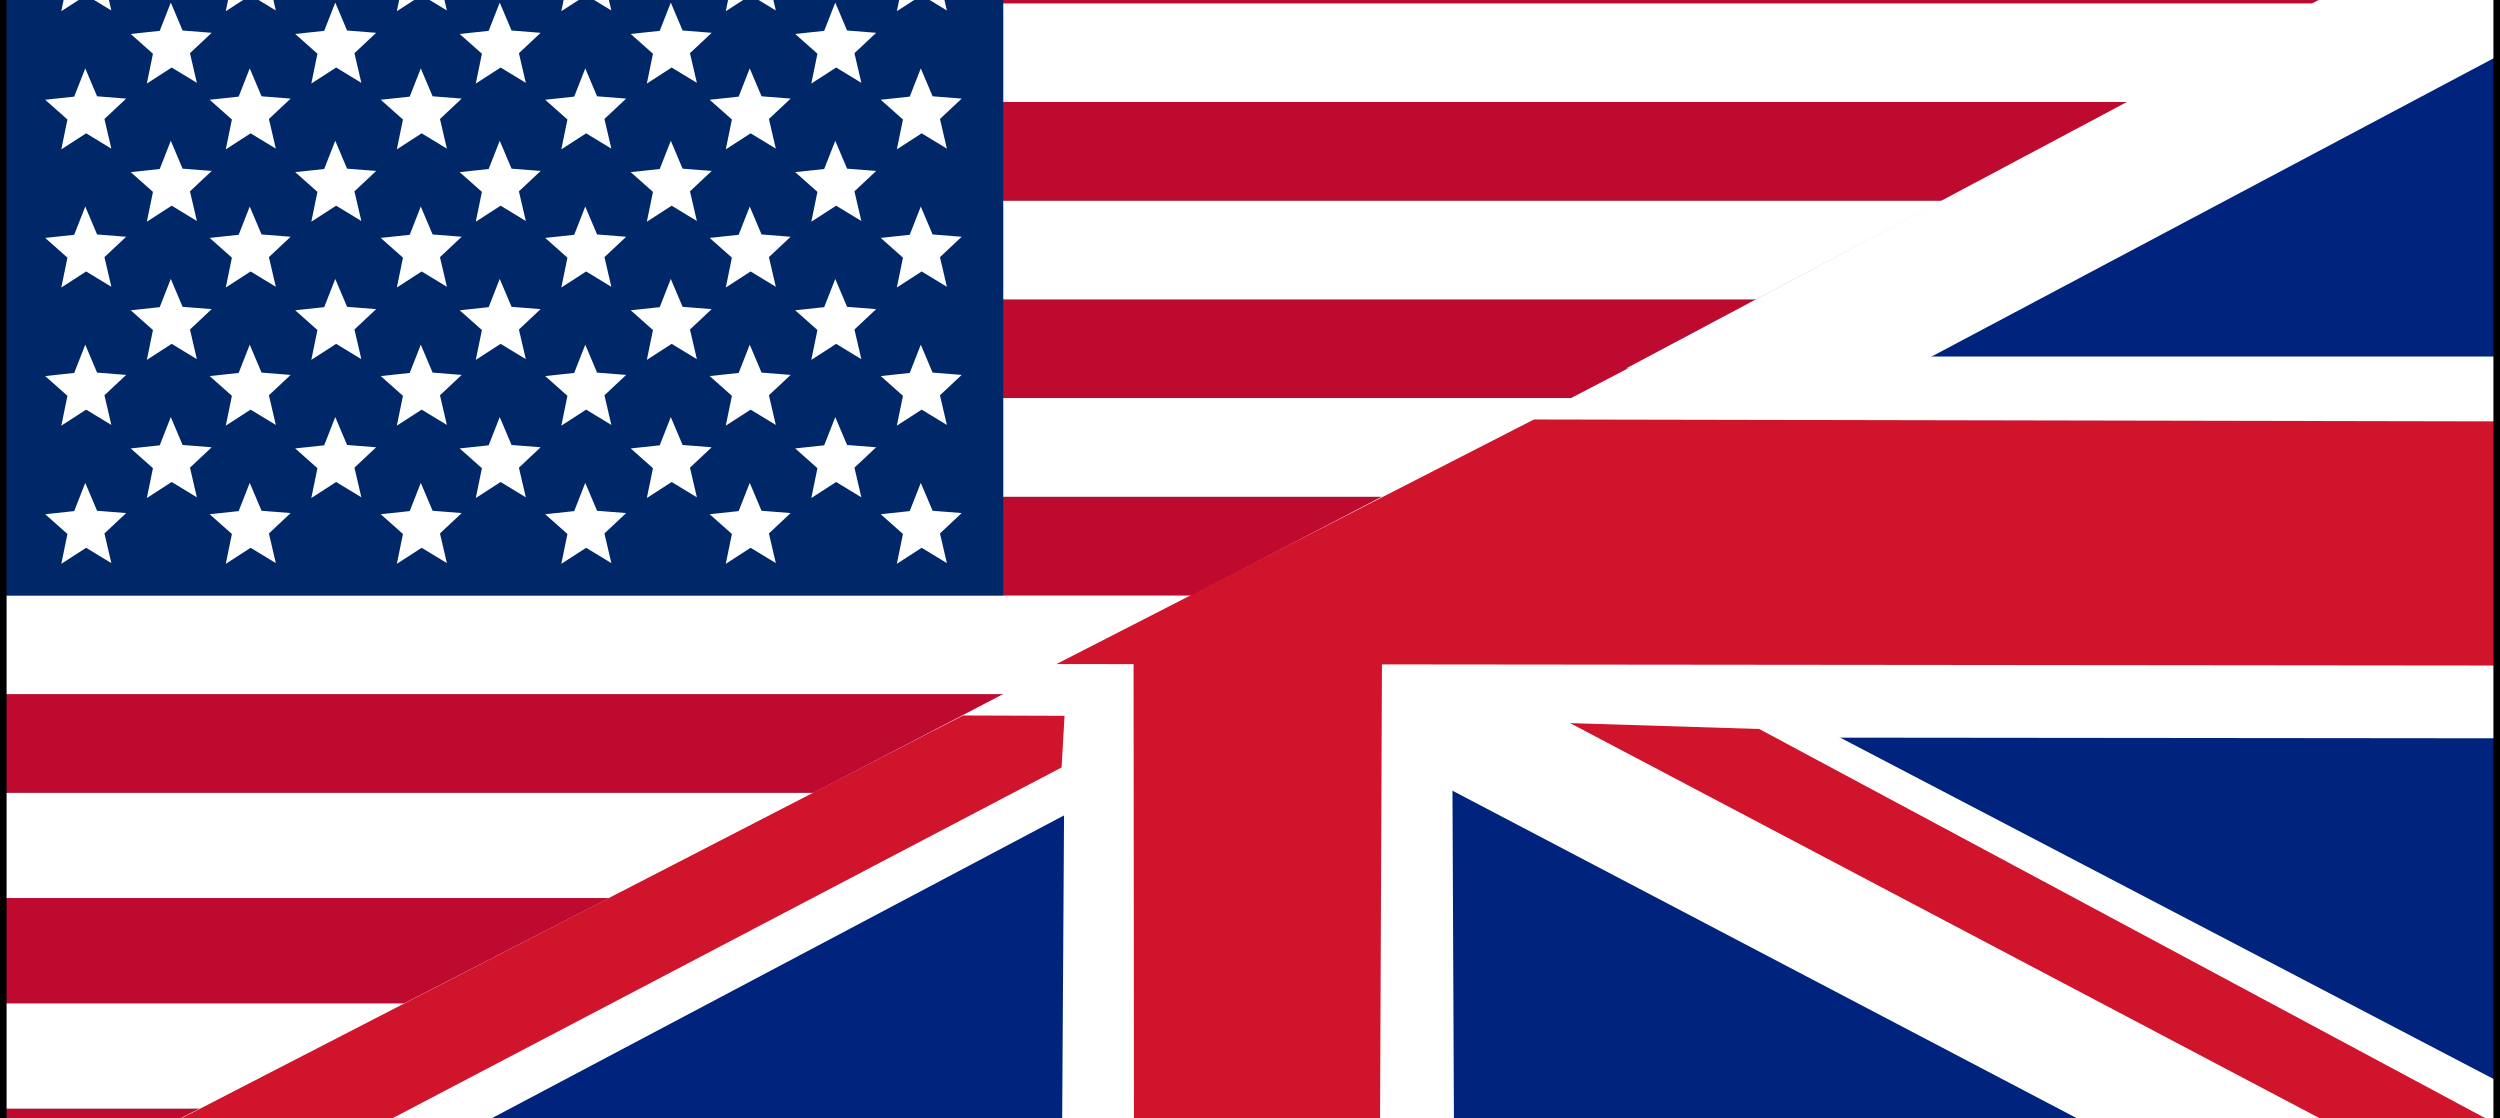 <?xml version="1.0" encoding="UTF-8" standalone="no"?>
<!-- Created with Inkscape (http://www.inkscape.org/) -->
<svg
    xmlns:inkscape="http://www.inkscape.org/namespaces/inkscape"
    xmlns:rdf="http://www.w3.org/1999/02/22-rdf-syntax-ns#"
    xmlns="http://www.w3.org/2000/svg"
    xmlns:cc="http://creativecommons.org/ns#"
    xmlns:dc="http://purl.org/dc/elements/1.1/"
    xmlns:sodipodi="http://sodipodi.sourceforge.net/DTD/sodipodi-0.dtd"
    xmlns:svg="http://www.w3.org/2000/svg"
    xmlns:ns1="http://sozi.baierouge.fr"
    xmlns:xlink="http://www.w3.org/1999/xlink"
    id="svg6800"
    sodipodi:modified="true"
    sodipodi:docname="US-UK_Flag.svg"
    inkscape:export-filename="/Users/miialainen/Documents/Word play/Word Play images/US-UK_Flag.png"
    viewBox="0 15 380 170"
    sodipodi:version="0.32"
    inkscape:export-xdpi="90"
    version="1.0"
    inkscape:output_extension="org.inkscape.output.svg.inkscape"
    inkscape:export-ydpi="90"
    inkscape:version="0.48.1 r9760"
  >
  <rect x="0" y="15" width="380" height="170" fill="#808080" stroke="none"/>
  <sodipodi:namedview
      id="base"
      fit-margin-left="0"
      inkscape:showpageshadow="false"
      inkscape:zoom="1.5736842"
      height="200px"
      borderopacity="1.0"
      inkscape:current-layer="layer1"
      inkscape:cx="178.59511"
      inkscape:cy="139.01367"
      borderlayer="false"
      fit-margin-right="0"
      inkscape:window-maximized="0"
      showgrid="false"
      width="380px"
      inkscape:document-units="px"
      bordercolor="#666666"
      inkscape:window-x="120"
      guidetolerance="10"
      objecttolerance="10"
      inkscape:window-y="0"
      fit-margin-bottom="0"
      inkscape:window-width="1204"
      inkscape:pageopacity="0.0"
      inkscape:pageshadow="2"
      pagecolor="#ffffff"
      gridtolerance="10000"
      inkscape:window-height="719"
      showborder="false"
      fit-margin-top="0"
    >
    <inkscape:grid
        id="grid3830"
        enabled="true"
        visible="true"
        snapvisiblegridlinesonly="true"
        type="xygrid"
        empspacing="5"
    />
  </sodipodi:namedview
  >
  <g
      id="layer4"
      inkscape:label="stripes"
      inkscape:groupmode="layer"
      transform="translate(.5 -.5)"
    >
    <rect
        id="rect8767"
        style="fill-rule:evenodd;fill:#bf0a30"
        height="16"
        width="379"
        y="184"
        x="0"
    />
    <rect
        id="rect8769"
        style="fill-rule:evenodd;fill:#ffffff"
        height="16"
        width="379"
        y="168"
        x="0"
    />
    <rect
        id="rect8771"
        style="fill-rule:evenodd;fill:#bf0a30"
        height="16"
        width="379"
        y="152"
        x="0"
    />
    <rect
        id="rect8773"
        style="fill-rule:evenodd;fill:#ffffff"
        height="16"
        width="379"
        y="136"
        x="0"
    />
    <rect
        id="rect8775"
        style="fill-rule:evenodd;fill:#bf0a30"
        height="15"
        width="379"
        y="121"
        x="0"
    />
    <rect
        id="rect8777"
        style="fill-rule:evenodd;fill:#ffffff"
        height="15"
        width="379"
        y="106"
        x="0"
    />
    <rect
        id="rect8779"
        style="fill-rule:evenodd;fill:#bf0a30"
        height="15"
        width="379"
        y="91"
        x="0"
    />
    <rect
        id="rect8781"
        style="fill-rule:evenodd;fill:#ffffff"
        height="15"
        width="379"
        y="76"
        x="0"
    />
    <rect
        id="rect8783"
        style="fill-rule:evenodd;fill:#bf0a30"
        height="15"
        width="379"
        y="61"
        x="0"
    />
    <rect
        id="rect8785"
        style="fill-rule:evenodd;fill:#ffffff"
        height="15"
        width="379"
        y="46"
        x="0"
    />
    <rect
        id="rect8787"
        style="fill-rule:evenodd;fill:#bf0a30"
        height="15"
        width="379"
        y="31"
        x="0"
    />
    <rect
        id="rect8791"
        style="fill-rule:evenodd;fill:#ffffff"
        height="15"
        width="379"
        y="16"
        x="0"
    />
    <rect
        id="rect8793"
        style="fill-rule:evenodd;fill:#bf0a30"
        height="15"
        width="379"
        y="1"
        x="0"
    />
  </g
  >
  <g
      id="layer5"
      inkscape:label="field"
      inkscape:groupmode="layer"
      transform="translate(.5 -.5)"
    >
    <rect
        id="rect8796"
        style="fill-rule:evenodd;fill:#002868"
        height="105"
        width="152"
        y="1"
        x="0"
    />
  </g
  >
  <g
      id="layer6"
      inkscape:label="stars"
      inkscape:groupmode="layer"
      transform="translate(.5 -.5)"
    >
    <path
        id="path8825"
        style="fill-rule:evenodd;fill:#ffffff"
        sodipodi:type="star"
        sodipodi:sides="5"
        sodipodi:r1="6.1463628"
        sodipodi:r2="2.810354"
        sodipodi:arg1="-2.9229237"
        sodipodi:arg2="-2.2946052"
        transform="matrix(1.049 .09 -.086 1.098 -86.263 -76.411)"
        inkscape:randomized="0"
        sodipodi:cy="148"
        sodipodi:cx="106.33333"
        inkscape:rounded="0"
        inkscape:flatsided="false"
        d="m100.33 146.67 4.139-0.772 1.275-4.013 2.014 3.698 4.21-0.027-2.894 3.058 1.327 3.996-3.802-1.808-3.39 2.497 0.544-4.175z"
    />
    <path
        id="path8827"
        style="fill-rule:evenodd;fill:#ffffff"
        sodipodi:type="star"
        sodipodi:sides="5"
        sodipodi:r1="6.1463628"
        sodipodi:r2="2.810354"
        sodipodi:arg1="-2.9229237"
        sodipodi:arg2="-2.2946052"
        transform="matrix(1.049 .09 -.086 1.098 -61.263 -76.411)"
        inkscape:randomized="0"
        sodipodi:cy="148"
        sodipodi:cx="106.33333"
        inkscape:rounded="0"
        inkscape:flatsided="false"
        d="m100.33 146.67 4.139-0.772 1.275-4.013 2.014 3.698 4.21-0.027-2.894 3.058 1.327 3.996-3.802-1.808-3.39 2.497 0.544-4.175z"
    />
    <path
        id="path8829"
        style="fill-rule:evenodd;fill:#ffffff"
        sodipodi:type="star"
        sodipodi:sides="5"
        sodipodi:r1="6.1463628"
        sodipodi:r2="2.810354"
        sodipodi:arg1="-2.9229237"
        sodipodi:arg2="-2.2946052"
        transform="matrix(1.049 .09 -.086 1.098 -35.263 -76.411)"
        inkscape:randomized="0"
        sodipodi:cy="148"
        sodipodi:cx="106.33333"
        inkscape:rounded="0"
        inkscape:flatsided="false"
        d="m100.33 146.67 4.139-0.772 1.275-4.013 2.014 3.698 4.21-0.027-2.894 3.058 1.327 3.996-3.802-1.808-3.39 2.497 0.544-4.175z"
    />
    <path
        id="path8831"
        style="fill-rule:evenodd;fill:#ffffff"
        sodipodi:type="star"
        sodipodi:sides="5"
        sodipodi:r1="6.1463628"
        sodipodi:r2="2.810354"
        sodipodi:arg1="-2.9229237"
        sodipodi:arg2="-2.2946052"
        transform="matrix(1.049 .09 -.086 1.098 -10.263 -76.411)"
        inkscape:randomized="0"
        sodipodi:cy="148"
        sodipodi:cx="106.33333"
        inkscape:rounded="0"
        inkscape:flatsided="false"
        d="m100.33 146.67 4.139-0.772 1.275-4.013 2.014 3.698 4.21-0.027-2.894 3.058 1.327 3.996-3.802-1.808-3.39 2.497 0.544-4.175z"
    />
    <path
        id="path8833"
        style="fill-rule:evenodd;fill:#ffffff"
        sodipodi:type="star"
        sodipodi:sides="5"
        sodipodi:r1="6.1463628"
        sodipodi:r2="2.810354"
        sodipodi:arg1="-2.9229237"
        sodipodi:arg2="-2.2946052"
        transform="matrix(1.049 .09 -.086 1.098 14.737 -76.411)"
        inkscape:randomized="0"
        sodipodi:cy="148"
        sodipodi:cx="106.33333"
        inkscape:rounded="0"
        inkscape:flatsided="false"
        d="m100.33 146.67 4.139-0.772 1.275-4.013 2.014 3.698 4.21-0.027-2.894 3.058 1.327 3.996-3.802-1.808-3.39 2.497 0.544-4.175z"
    />
    <path
        id="path8835"
        style="fill-rule:evenodd;fill:#ffffff"
        sodipodi:type="star"
        sodipodi:sides="5"
        sodipodi:r1="6.1463628"
        sodipodi:r2="2.810354"
        sodipodi:arg1="-2.9229237"
        sodipodi:arg2="-2.2946052"
        transform="matrix(1.049 .09 -.086 1.098 40.737 -76.411)"
        inkscape:randomized="0"
        sodipodi:cy="148"
        sodipodi:cx="106.33333"
        inkscape:rounded="0"
        inkscape:flatsided="false"
        d="m100.33 146.67 4.139-0.772 1.275-4.013 2.014 3.698 4.21-0.027-2.894 3.058 1.327 3.996-3.802-1.808-3.39 2.497 0.544-4.175z"
    />
    <path
        id="path8837"
        style="fill-rule:evenodd;fill:#ffffff"
        sodipodi:type="star"
        sodipodi:sides="5"
        sodipodi:r1="6.1463628"
        sodipodi:r2="2.810354"
        sodipodi:arg1="-2.9229237"
        sodipodi:arg2="-2.2946052"
        transform="matrix(1.049 .09 -.086 1.098 -73.263 -86.411)"
        inkscape:randomized="0"
        sodipodi:cy="148"
        sodipodi:cx="106.33333"
        inkscape:rounded="0"
        inkscape:flatsided="false"
        d="m100.33 146.67 4.139-0.772 1.275-4.013 2.014 3.698 4.21-0.027-2.894 3.058 1.327 3.996-3.802-1.808-3.39 2.497 0.544-4.175z"
    />
    <path
        id="path8839"
        style="fill-rule:evenodd;fill:#ffffff"
        sodipodi:type="star"
        sodipodi:sides="5"
        sodipodi:r1="6.1463628"
        sodipodi:r2="2.810354"
        sodipodi:arg1="-2.9229237"
        sodipodi:arg2="-2.2946052"
        transform="matrix(1.049 .09 -.086 1.098 -86.263 -97.411)"
        inkscape:randomized="0"
        sodipodi:cy="148"
        sodipodi:cx="106.33333"
        inkscape:rounded="0"
        inkscape:flatsided="false"
        d="m100.33 146.67 4.139-0.772 1.275-4.013 2.014 3.698 4.21-0.027-2.894 3.058 1.327 3.996-3.802-1.808-3.39 2.497 0.544-4.175z"
    />
    <path
        id="path8841"
        style="fill-rule:evenodd;fill:#ffffff"
        sodipodi:type="star"
        sodipodi:sides="5"
        sodipodi:r1="6.1463628"
        sodipodi:r2="2.810354"
        sodipodi:arg1="-2.9229237"
        sodipodi:arg2="-2.2946052"
        transform="matrix(1.049 .09 -.086 1.098 -73.263 -107.41)"
        inkscape:randomized="0"
        sodipodi:cy="148"
        sodipodi:cx="106.33333"
        inkscape:rounded="0"
        inkscape:flatsided="false"
        d="m100.33 146.67 4.139-0.772 1.275-4.013 2.014 3.698 4.21-0.027-2.894 3.058 1.327 3.996-3.802-1.808-3.39 2.497 0.544-4.175z"
    />
    <path
        id="path8843"
        style="fill-rule:evenodd;fill:#ffffff"
        sodipodi:type="star"
        sodipodi:sides="5"
        sodipodi:r1="6.1463628"
        sodipodi:r2="2.810354"
        sodipodi:arg1="-2.9229237"
        sodipodi:arg2="-2.2946052"
        transform="matrix(1.049 .09 -.086 1.098 -86.263 -118.41)"
        inkscape:randomized="0"
        sodipodi:cy="148"
        sodipodi:cx="106.33333"
        inkscape:rounded="0"
        inkscape:flatsided="false"
        d="m100.33 146.67 4.139-0.772 1.275-4.013 2.014 3.698 4.21-0.027-2.894 3.058 1.327 3.996-3.802-1.808-3.39 2.497 0.544-4.175z"
    />
    <path
        id="path8845"
        style="fill-rule:evenodd;fill:#ffffff"
        sodipodi:type="star"
        sodipodi:sides="5"
        sodipodi:r1="6.1463628"
        sodipodi:r2="2.810354"
        sodipodi:arg1="-2.9229237"
        sodipodi:arg2="-2.2946052"
        transform="matrix(1.049 .09 -.086 1.098 -73.263 -128.41)"
        inkscape:randomized="0"
        sodipodi:cy="148"
        sodipodi:cx="106.33333"
        inkscape:rounded="0"
        inkscape:flatsided="false"
        d="m100.33 146.67 4.139-0.772 1.275-4.013 2.014 3.698 4.21-0.027-2.894 3.058 1.327 3.996-3.802-1.808-3.39 2.497 0.544-4.175z"
    />
    <path
        id="path8847"
        style="fill-rule:evenodd;fill:#ffffff"
        sodipodi:type="star"
        sodipodi:sides="5"
        sodipodi:r1="6.1463628"
        sodipodi:r2="2.810354"
        sodipodi:arg1="-2.9229237"
        sodipodi:arg2="-2.2946052"
        transform="matrix(1.049 .09 -.086 1.098 -86.263 -139.41)"
        inkscape:randomized="0"
        sodipodi:cy="148"
        sodipodi:cx="106.33333"
        inkscape:rounded="0"
        inkscape:flatsided="false"
        d="m100.33 146.67 4.139-0.772 1.275-4.013 2.014 3.698 4.21-0.027-2.894 3.058 1.327 3.996-3.802-1.808-3.39 2.497 0.544-4.175z"
    />
    <path
        id="path8849"
        style="fill-rule:evenodd;fill:#ffffff"
        sodipodi:type="star"
        sodipodi:sides="5"
        sodipodi:r1="6.1463628"
        sodipodi:r2="2.810354"
        sodipodi:arg1="-2.9229237"
        sodipodi:arg2="-2.2946052"
        transform="matrix(1.049 .09 -.086 1.098 -73.263 -149.41)"
        inkscape:randomized="0"
        sodipodi:cy="148"
        sodipodi:cx="106.33333"
        inkscape:rounded="0"
        inkscape:flatsided="false"
        d="m100.33 146.67 4.139-0.772 1.275-4.013 2.014 3.698 4.21-0.027-2.894 3.058 1.327 3.996-3.802-1.808-3.39 2.497 0.544-4.175z"
    />
    <path
        id="path8851"
        style="fill-rule:evenodd;fill:#ffffff"
        sodipodi:type="star"
        sodipodi:sides="5"
        sodipodi:r1="6.1463628"
        sodipodi:r2="2.810354"
        sodipodi:arg1="-2.9229237"
        sodipodi:arg2="-2.2946052"
        transform="matrix(1.049 .09 -.086 1.098 -86.263 -160.41)"
        inkscape:randomized="0"
        sodipodi:cy="148"
        sodipodi:cx="106.33333"
        inkscape:rounded="0"
        inkscape:flatsided="false"
        d="m100.33 146.67 4.139-0.772 1.275-4.013 2.014 3.698 4.21-0.027-2.894 3.058 1.327 3.996-3.802-1.808-3.39 2.497 0.544-4.175z"
    />
    <path
        id="path8853"
        style="fill-rule:evenodd;fill:#ffffff"
        sodipodi:type="star"
        sodipodi:sides="5"
        sodipodi:r1="6.1463628"
        sodipodi:r2="2.810354"
        sodipodi:arg1="-2.9229237"
        sodipodi:arg2="-2.2946052"
        transform="matrix(1.049 .09 -.086 1.098 -48.263 -86.411)"
        inkscape:randomized="0"
        sodipodi:cy="148"
        sodipodi:cx="106.33333"
        inkscape:rounded="0"
        inkscape:flatsided="false"
        d="m100.33 146.67 4.139-0.772 1.275-4.013 2.014 3.698 4.21-0.027-2.894 3.058 1.327 3.996-3.802-1.808-3.39 2.497 0.544-4.175z"
    />
    <path
        id="path8855"
        style="fill-rule:evenodd;fill:#ffffff"
        sodipodi:type="star"
        sodipodi:sides="5"
        sodipodi:r1="6.1463628"
        sodipodi:r2="2.810354"
        sodipodi:arg1="-2.9229237"
        sodipodi:arg2="-2.2946052"
        transform="matrix(1.049 .09 -.086 1.098 -61.263 -97.411)"
        inkscape:randomized="0"
        sodipodi:cy="148"
        sodipodi:cx="106.33333"
        inkscape:rounded="0"
        inkscape:flatsided="false"
        d="m100.33 146.67 4.139-0.772 1.275-4.013 2.014 3.698 4.21-0.027-2.894 3.058 1.327 3.996-3.802-1.808-3.39 2.497 0.544-4.175z"
    />
    <path
        id="path8857"
        style="fill-rule:evenodd;fill:#ffffff"
        sodipodi:type="star"
        sodipodi:sides="5"
        sodipodi:r1="6.1463628"
        sodipodi:r2="2.810354"
        sodipodi:arg1="-2.9229237"
        sodipodi:arg2="-2.2946052"
        transform="matrix(1.049 .09 -.086 1.098 -48.263 -107.41)"
        inkscape:randomized="0"
        sodipodi:cy="148"
        sodipodi:cx="106.33333"
        inkscape:rounded="0"
        inkscape:flatsided="false"
        d="m100.33 146.67 4.139-0.772 1.275-4.013 2.014 3.698 4.21-0.027-2.894 3.058 1.327 3.996-3.802-1.808-3.39 2.497 0.544-4.175z"
    />
    <path
        id="path8859"
        style="fill-rule:evenodd;fill:#ffffff"
        sodipodi:type="star"
        sodipodi:sides="5"
        sodipodi:r1="6.1463628"
        sodipodi:r2="2.810354"
        sodipodi:arg1="-2.9229237"
        sodipodi:arg2="-2.2946052"
        transform="matrix(1.049 .09 -.086 1.098 -61.263 -118.41)"
        inkscape:randomized="0"
        sodipodi:cy="148"
        sodipodi:cx="106.33333"
        inkscape:rounded="0"
        inkscape:flatsided="false"
        d="m100.33 146.67 4.139-0.772 1.275-4.013 2.014 3.698 4.21-0.027-2.894 3.058 1.327 3.996-3.802-1.808-3.39 2.497 0.544-4.175z"
    />
    <path
        id="path8861"
        style="fill-rule:evenodd;fill:#ffffff"
        sodipodi:type="star"
        sodipodi:sides="5"
        sodipodi:r1="6.1463628"
        sodipodi:r2="2.810354"
        sodipodi:arg1="-2.9229237"
        sodipodi:arg2="-2.2946052"
        transform="matrix(1.049 .09 -.086 1.098 -48.263 -128.41)"
        inkscape:randomized="0"
        sodipodi:cy="148"
        sodipodi:cx="106.33333"
        inkscape:rounded="0"
        inkscape:flatsided="false"
        d="m100.33 146.67 4.139-0.772 1.275-4.013 2.014 3.698 4.21-0.027-2.894 3.058 1.327 3.996-3.802-1.808-3.39 2.497 0.544-4.175z"
    />
    <path
        id="path8863"
        style="fill-rule:evenodd;fill:#ffffff"
        sodipodi:type="star"
        sodipodi:sides="5"
        sodipodi:r1="6.1463628"
        sodipodi:r2="2.810354"
        sodipodi:arg1="-2.9229237"
        sodipodi:arg2="-2.2946052"
        transform="matrix(1.049 .09 -.086 1.098 -61.263 -139.41)"
        inkscape:randomized="0"
        sodipodi:cy="148"
        sodipodi:cx="106.33333"
        inkscape:rounded="0"
        inkscape:flatsided="false"
        d="m100.33 146.67 4.139-0.772 1.275-4.013 2.014 3.698 4.21-0.027-2.894 3.058 1.327 3.996-3.802-1.808-3.39 2.497 0.544-4.175z"
    />
    <path
        id="path8865"
        style="fill-rule:evenodd;fill:#ffffff"
        sodipodi:type="star"
        sodipodi:sides="5"
        sodipodi:r1="6.1463628"
        sodipodi:r2="2.810354"
        sodipodi:arg1="-2.9229237"
        sodipodi:arg2="-2.2946052"
        transform="matrix(1.049 .09 -.086 1.098 -48.263 -149.41)"
        inkscape:randomized="0"
        sodipodi:cy="148"
        sodipodi:cx="106.33333"
        inkscape:rounded="0"
        inkscape:flatsided="false"
        d="m100.33 146.67 4.139-0.772 1.275-4.013 2.014 3.698 4.21-0.027-2.894 3.058 1.327 3.996-3.802-1.808-3.39 2.497 0.544-4.175z"
    />
    <path
        id="path8867"
        style="fill-rule:evenodd;fill:#ffffff"
        sodipodi:type="star"
        sodipodi:sides="5"
        sodipodi:r1="6.1463628"
        sodipodi:r2="2.810354"
        sodipodi:arg1="-2.9229237"
        sodipodi:arg2="-2.2946052"
        transform="matrix(1.049 .09 -.086 1.098 -61.263 -160.41)"
        inkscape:randomized="0"
        sodipodi:cy="148"
        sodipodi:cx="106.33333"
        inkscape:rounded="0"
        inkscape:flatsided="false"
        d="m100.33 146.67 4.139-0.772 1.275-4.013 2.014 3.698 4.21-0.027-2.894 3.058 1.327 3.996-3.802-1.808-3.39 2.497 0.544-4.175z"
    />
    <path
        id="path8869"
        style="fill-rule:evenodd;fill:#ffffff"
        sodipodi:type="star"
        sodipodi:sides="5"
        sodipodi:r1="6.1463628"
        sodipodi:r2="2.810354"
        sodipodi:arg1="-2.9229237"
        sodipodi:arg2="-2.2946052"
        transform="matrix(1.049 .09 -.086 1.098 -23.263 -86.411)"
        inkscape:randomized="0"
        sodipodi:cy="148"
        sodipodi:cx="106.33333"
        inkscape:rounded="0"
        inkscape:flatsided="false"
        d="m100.33 146.67 4.139-0.772 1.275-4.013 2.014 3.698 4.21-0.027-2.894 3.058 1.327 3.996-3.802-1.808-3.39 2.497 0.544-4.175z"
    />
    <path
        id="path8871"
        style="fill-rule:evenodd;fill:#ffffff"
        sodipodi:type="star"
        sodipodi:sides="5"
        sodipodi:r1="6.1463628"
        sodipodi:r2="2.810354"
        sodipodi:arg1="-2.9229237"
        sodipodi:arg2="-2.2946052"
        transform="matrix(1.049 .09 -.086 1.098 -35.263 -97.411)"
        inkscape:randomized="0"
        sodipodi:cy="148"
        sodipodi:cx="106.33333"
        inkscape:rounded="0"
        inkscape:flatsided="false"
        d="m100.33 146.67 4.139-0.772 1.275-4.013 2.014 3.698 4.21-0.027-2.894 3.058 1.327 3.996-3.802-1.808-3.39 2.497 0.544-4.175z"
    />
    <path
        id="path8873"
        style="fill-rule:evenodd;fill:#ffffff"
        sodipodi:type="star"
        sodipodi:sides="5"
        sodipodi:r1="6.1463628"
        sodipodi:r2="2.810354"
        sodipodi:arg1="-2.9229237"
        sodipodi:arg2="-2.2946052"
        transform="matrix(1.049 .09 -.086 1.098 14.737 -97.411)"
        inkscape:randomized="0"
        sodipodi:cy="148"
        sodipodi:cx="106.33333"
        inkscape:rounded="0"
        inkscape:flatsided="false"
        d="m100.33 146.67 4.139-0.772 1.275-4.013 2.014 3.698 4.21-0.027-2.894 3.058 1.327 3.996-3.802-1.808-3.39 2.497 0.544-4.175z"
    />
    <path
        id="path8875"
        style="fill-rule:evenodd;fill:#ffffff"
        sodipodi:type="star"
        sodipodi:sides="5"
        sodipodi:r1="6.1463628"
        sodipodi:r2="2.810354"
        sodipodi:arg1="-2.9229237"
        sodipodi:arg2="-2.2946052"
        transform="matrix(1.049 .09 -.086 1.098 -10.263 -97.411)"
        inkscape:randomized="0"
        sodipodi:cy="148"
        sodipodi:cx="106.33333"
        inkscape:rounded="0"
        inkscape:flatsided="false"
        d="m100.33 146.67 4.139-0.772 1.275-4.013 2.014 3.698 4.21-0.027-2.894 3.058 1.327 3.996-3.802-1.808-3.39 2.497 0.544-4.175z"
    />
    <path
        id="path8877"
        style="fill-rule:evenodd;fill:#ffffff"
        sodipodi:type="star"
        sodipodi:sides="5"
        sodipodi:r1="6.1463628"
        sodipodi:r2="2.810354"
        sodipodi:arg1="-2.9229237"
        sodipodi:arg2="-2.2946052"
        transform="matrix(1.049 .09 -.086 1.098 27.737 -86.411)"
        inkscape:randomized="0"
        sodipodi:cy="148"
        sodipodi:cx="106.33333"
        inkscape:rounded="0"
        inkscape:flatsided="false"
        d="m100.33 146.67 4.139-0.772 1.275-4.013 2.014 3.698 4.21-0.027-2.894 3.058 1.327 3.996-3.802-1.808-3.39 2.497 0.544-4.175z"
    />
    <path
        id="path8879"
        style="fill-rule:evenodd;fill:#ffffff"
        sodipodi:type="star"
        sodipodi:sides="5"
        sodipodi:r1="6.1463628"
        sodipodi:r2="2.810354"
        sodipodi:arg1="-2.9229237"
        sodipodi:arg2="-2.2946052"
        transform="matrix(1.049 .09 -.086 1.098 2.737 -86.411)"
        inkscape:randomized="0"
        sodipodi:cy="148"
        sodipodi:cx="106.33333"
        inkscape:rounded="0"
        inkscape:flatsided="false"
        d="m100.33 146.67 4.139-0.772 1.275-4.013 2.014 3.698 4.21-0.027-2.894 3.058 1.327 3.996-3.802-1.808-3.39 2.497 0.544-4.175z"
    />
    <path
        id="path8881"
        style="fill-rule:evenodd;fill:#ffffff"
        sodipodi:type="star"
        sodipodi:sides="5"
        sodipodi:r1="6.1463628"
        sodipodi:r2="2.810354"
        sodipodi:arg1="-2.9229237"
        sodipodi:arg2="-2.2946052"
        transform="matrix(1.049 .09 -.086 1.098 -35.263 -160.41)"
        inkscape:randomized="0"
        sodipodi:cy="148"
        sodipodi:cx="106.33333"
        inkscape:rounded="0"
        inkscape:flatsided="false"
        d="m100.33 146.67 4.139-0.772 1.275-4.013 2.014 3.698 4.21-0.027-2.894 3.058 1.327 3.996-3.802-1.808-3.39 2.497 0.544-4.175z"
    />
    <path
        id="path8883"
        style="fill-rule:evenodd;fill:#ffffff"
        sodipodi:type="star"
        sodipodi:sides="5"
        sodipodi:r1="6.1463628"
        sodipodi:r2="2.810354"
        sodipodi:arg1="-2.9229237"
        sodipodi:arg2="-2.2946052"
        transform="matrix(1.049 .09 -.086 1.098 -23.263 -149.41)"
        inkscape:randomized="0"
        sodipodi:cy="148"
        sodipodi:cx="106.33333"
        inkscape:rounded="0"
        inkscape:flatsided="false"
        d="m100.33 146.67 4.139-0.772 1.275-4.013 2.014 3.698 4.21-0.027-2.894 3.058 1.327 3.996-3.802-1.808-3.39 2.497 0.544-4.175z"
    />
    <path
        id="path8885"
        style="fill-rule:evenodd;fill:#ffffff"
        sodipodi:type="star"
        sodipodi:sides="5"
        sodipodi:r1="6.1463628"
        sodipodi:r2="2.810354"
        sodipodi:arg1="-2.9229237"
        sodipodi:arg2="-2.2946052"
        transform="matrix(1.049 .09 -.086 1.098 -35.263 -139.41)"
        inkscape:randomized="0"
        sodipodi:cy="148"
        sodipodi:cx="106.33333"
        inkscape:rounded="0"
        inkscape:flatsided="false"
        d="m100.33 146.67 4.139-0.772 1.275-4.013 2.014 3.698 4.21-0.027-2.894 3.058 1.327 3.996-3.802-1.808-3.39 2.497 0.544-4.175z"
    />
    <path
        id="path8887"
        style="fill-rule:evenodd;fill:#ffffff"
        sodipodi:type="star"
        sodipodi:sides="5"
        sodipodi:r1="6.1463628"
        sodipodi:r2="2.810354"
        sodipodi:arg1="-2.9229237"
        sodipodi:arg2="-2.2946052"
        transform="matrix(1.049 .09 -.086 1.098 -23.263 -128.41)"
        inkscape:randomized="0"
        sodipodi:cy="148"
        sodipodi:cx="106.33333"
        inkscape:rounded="0"
        inkscape:flatsided="false"
        d="m100.33 146.67 4.139-0.772 1.275-4.013 2.014 3.698 4.21-0.027-2.894 3.058 1.327 3.996-3.802-1.808-3.39 2.497 0.544-4.175z"
    />
    <path
        id="path8889"
        style="fill-rule:evenodd;fill:#ffffff"
        sodipodi:type="star"
        sodipodi:sides="5"
        sodipodi:r1="6.1463628"
        sodipodi:r2="2.810354"
        sodipodi:arg1="-2.9229237"
        sodipodi:arg2="-2.2946052"
        transform="matrix(1.049 .09 -.086 1.098 -35.263 -118.41)"
        inkscape:randomized="0"
        sodipodi:cy="148"
        sodipodi:cx="106.33333"
        inkscape:rounded="0"
        inkscape:flatsided="false"
        d="m100.33 146.67 4.139-0.772 1.275-4.013 2.014 3.698 4.21-0.027-2.894 3.058 1.327 3.996-3.802-1.808-3.39 2.497 0.544-4.175z"
    />
    <path
        id="path8891"
        style="fill-rule:evenodd;fill:#ffffff"
        sodipodi:type="star"
        sodipodi:sides="5"
        sodipodi:r1="6.1463628"
        sodipodi:r2="2.810354"
        sodipodi:arg1="-2.9229237"
        sodipodi:arg2="-2.2946052"
        transform="matrix(1.049 .09 -.086 1.098 -23.263 -107.41)"
        inkscape:randomized="0"
        sodipodi:cy="148"
        sodipodi:cx="106.33333"
        inkscape:rounded="0"
        inkscape:flatsided="false"
        d="m100.33 146.67 4.139-0.772 1.275-4.013 2.014 3.698 4.21-0.027-2.894 3.058 1.327 3.996-3.802-1.808-3.39 2.497 0.544-4.175z"
    />
    <path
        id="path8893"
        style="fill-rule:evenodd;fill:#ffffff"
        sodipodi:type="star"
        sodipodi:sides="5"
        sodipodi:r1="6.1463628"
        sodipodi:r2="2.810354"
        sodipodi:arg1="-2.9229237"
        sodipodi:arg2="-2.2946052"
        transform="matrix(1.049 .09 -.086 1.098 40.737 -97.411)"
        inkscape:randomized="0"
        sodipodi:cy="148"
        sodipodi:cx="106.33333"
        inkscape:rounded="0"
        inkscape:flatsided="false"
        d="m100.33 146.67 4.139-0.772 1.275-4.013 2.014 3.698 4.21-0.027-2.894 3.058 1.327 3.996-3.802-1.808-3.39 2.497 0.544-4.175z"
    />
    <path
        id="path8895"
        style="fill-rule:evenodd;fill:#ffffff"
        sodipodi:type="star"
        sodipodi:sides="5"
        sodipodi:r1="6.1463628"
        sodipodi:r2="2.810354"
        sodipodi:arg1="-2.9229237"
        sodipodi:arg2="-2.2946052"
        transform="matrix(1.049 .09 -.086 1.098 -10.263 -118.41)"
        inkscape:randomized="0"
        sodipodi:cy="148"
        sodipodi:cx="106.33333"
        inkscape:rounded="0"
        inkscape:flatsided="false"
        d="m100.33 146.67 4.139-0.772 1.275-4.013 2.014 3.698 4.21-0.027-2.894 3.058 1.327 3.996-3.802-1.808-3.39 2.497 0.544-4.175z"
    />
    <path
        id="path8897"
        style="fill-rule:evenodd;fill:#ffffff"
        sodipodi:type="star"
        sodipodi:sides="5"
        sodipodi:r1="6.1463628"
        sodipodi:r2="2.810354"
        sodipodi:arg1="-2.9229237"
        sodipodi:arg2="-2.2946052"
        transform="matrix(1.049 .09 -.086 1.098 -10.263 -160.41)"
        inkscape:randomized="0"
        sodipodi:cy="148"
        sodipodi:cx="106.33333"
        inkscape:rounded="0"
        inkscape:flatsided="false"
        d="m100.33 146.67 4.139-0.772 1.275-4.013 2.014 3.698 4.21-0.027-2.894 3.058 1.327 3.996-3.802-1.808-3.39 2.497 0.544-4.175z"
    />
    <path
        id="path8899"
        style="fill-rule:evenodd;fill:#ffffff"
        sodipodi:type="star"
        sodipodi:sides="5"
        sodipodi:r1="6.1463628"
        sodipodi:r2="2.810354"
        sodipodi:arg1="-2.9229237"
        sodipodi:arg2="-2.2946052"
        transform="matrix(1.049 .09 -.086 1.098 -10.263 -139.41)"
        inkscape:randomized="0"
        sodipodi:cy="148"
        sodipodi:cx="106.33333"
        inkscape:rounded="0"
        inkscape:flatsided="false"
        d="m100.33 146.67 4.139-0.772 1.275-4.013 2.014 3.698 4.21-0.027-2.894 3.058 1.327 3.996-3.802-1.808-3.39 2.497 0.544-4.175z"
    />
    <path
        id="path8901"
        style="fill-rule:evenodd;fill:#ffffff"
        sodipodi:type="star"
        sodipodi:sides="5"
        sodipodi:r1="6.1463628"
        sodipodi:r2="2.810354"
        sodipodi:arg1="-2.9229237"
        sodipodi:arg2="-2.2946052"
        transform="matrix(1.049 .09 -.086 1.098 27.737 -107.41)"
        inkscape:randomized="0"
        sodipodi:cy="148"
        sodipodi:cx="106.33333"
        inkscape:rounded="0"
        inkscape:flatsided="false"
        d="m100.33 146.67 4.139-0.772 1.275-4.013 2.014 3.698 4.21-0.027-2.894 3.058 1.327 3.996-3.802-1.808-3.39 2.497 0.544-4.175z"
    />
    <path
        id="path8903"
        style="fill-rule:evenodd;fill:#ffffff"
        sodipodi:type="star"
        sodipodi:sides="5"
        sodipodi:r1="6.1463628"
        sodipodi:r2="2.810354"
        sodipodi:arg1="-2.9229237"
        sodipodi:arg2="-2.2946052"
        transform="matrix(1.049 .09 -.086 1.098 2.737 -107.41)"
        inkscape:randomized="0"
        sodipodi:cy="148"
        sodipodi:cx="106.33333"
        inkscape:rounded="0"
        inkscape:flatsided="false"
        d="m100.33 146.67 4.139-0.772 1.275-4.013 2.014 3.698 4.21-0.027-2.894 3.058 1.327 3.996-3.802-1.808-3.39 2.497 0.544-4.175z"
    />
    <path
        id="path8905"
        style="fill-rule:evenodd;fill:#ffffff"
        sodipodi:type="star"
        sodipodi:sides="5"
        sodipodi:r1="6.1463628"
        sodipodi:r2="2.810354"
        sodipodi:arg1="-2.9229237"
        sodipodi:arg2="-2.2946052"
        transform="matrix(1.049 .09 -.086 1.098 2.737 -149.41)"
        inkscape:randomized="0"
        sodipodi:cy="148"
        sodipodi:cx="106.33333"
        inkscape:rounded="0"
        inkscape:flatsided="false"
        d="m100.33 146.67 4.139-0.772 1.275-4.013 2.014 3.698 4.21-0.027-2.894 3.058 1.327 3.996-3.802-1.808-3.39 2.497 0.544-4.175z"
    />
    <path
        id="path8907"
        style="fill-rule:evenodd;fill:#ffffff"
        sodipodi:type="star"
        sodipodi:sides="5"
        sodipodi:r1="6.1463628"
        sodipodi:r2="2.810354"
        sodipodi:arg1="-2.9229237"
        sodipodi:arg2="-2.2946052"
        transform="matrix(1.049 .09 -.086 1.098 2.737 -128.41)"
        inkscape:randomized="0"
        sodipodi:cy="148"
        sodipodi:cx="106.33333"
        inkscape:rounded="0"
        inkscape:flatsided="false"
        d="m100.33 146.67 4.139-0.772 1.275-4.013 2.014 3.698 4.21-0.027-2.894 3.058 1.327 3.996-3.802-1.808-3.39 2.497 0.544-4.175z"
    />
    <path
        id="path8909"
        style="fill-rule:evenodd;fill:#ffffff"
        sodipodi:type="star"
        sodipodi:sides="5"
        sodipodi:r1="6.1463628"
        sodipodi:r2="2.810354"
        sodipodi:arg1="-2.9229237"
        sodipodi:arg2="-2.2946052"
        transform="matrix(1.049 .09 -.086 1.098 40.737 -118.41)"
        inkscape:randomized="0"
        sodipodi:cy="148"
        sodipodi:cx="106.33333"
        inkscape:rounded="0"
        inkscape:flatsided="false"
        d="m100.33 146.67 4.139-0.772 1.275-4.013 2.014 3.698 4.21-0.027-2.894 3.058 1.327 3.996-3.802-1.808-3.39 2.497 0.544-4.175z"
    />
    <path
        id="path8911"
        style="fill-rule:evenodd;fill:#ffffff"
        sodipodi:type="star"
        sodipodi:sides="5"
        sodipodi:r1="6.1463628"
        sodipodi:r2="2.810354"
        sodipodi:arg1="-2.9229237"
        sodipodi:arg2="-2.2946052"
        transform="matrix(1.049 .09 -.086 1.098 14.737 -118.41)"
        inkscape:randomized="0"
        sodipodi:cy="148"
        sodipodi:cx="106.33333"
        inkscape:rounded="0"
        inkscape:flatsided="false"
        d="m100.33 146.67 4.139-0.772 1.275-4.013 2.014 3.698 4.21-0.027-2.894 3.058 1.327 3.996-3.802-1.808-3.39 2.497 0.544-4.175z"
    />
    <path
        id="path8913"
        style="fill-rule:evenodd;fill:#ffffff"
        sodipodi:type="star"
        sodipodi:sides="5"
        sodipodi:r1="6.1463628"
        sodipodi:r2="2.810354"
        sodipodi:arg1="-2.9229237"
        sodipodi:arg2="-2.2946052"
        transform="matrix(1.049 .09 -.086 1.098 14.737 -160.41)"
        inkscape:randomized="0"
        sodipodi:cy="148"
        sodipodi:cx="106.33333"
        inkscape:rounded="0"
        inkscape:flatsided="false"
        d="m100.33 146.67 4.139-0.772 1.275-4.013 2.014 3.698 4.21-0.027-2.894 3.058 1.327 3.996-3.802-1.808-3.39 2.497 0.544-4.175z"
    />
    <path
        id="path8915"
        style="fill-rule:evenodd;fill:#ffffff"
        sodipodi:type="star"
        sodipodi:sides="5"
        sodipodi:r1="6.1463628"
        sodipodi:r2="2.810354"
        sodipodi:arg1="-2.9229237"
        sodipodi:arg2="-2.2946052"
        transform="matrix(1.049 .09 -.086 1.098 14.737 -139.41)"
        inkscape:randomized="0"
        sodipodi:cy="148"
        sodipodi:cx="106.33333"
        inkscape:rounded="0"
        inkscape:flatsided="false"
        d="m100.33 146.67 4.139-0.772 1.275-4.013 2.014 3.698 4.21-0.027-2.894 3.058 1.327 3.996-3.802-1.808-3.39 2.497 0.544-4.175z"
    />
    <path
        id="path8917"
        style="fill-rule:evenodd;fill:#ffffff"
        sodipodi:type="star"
        sodipodi:sides="5"
        sodipodi:r1="6.1463628"
        sodipodi:r2="2.810354"
        sodipodi:arg1="-2.9229237"
        sodipodi:arg2="-2.2946052"
        transform="matrix(1.049 .09 -.086 1.098 40.737 -160.41)"
        inkscape:randomized="0"
        sodipodi:cy="148"
        sodipodi:cx="106.33333"
        inkscape:rounded="0"
        inkscape:flatsided="false"
        d="m100.33 146.67 4.139-0.772 1.275-4.013 2.014 3.698 4.21-0.027-2.894 3.058 1.327 3.996-3.802-1.808-3.39 2.497 0.544-4.175z"
    />
    <path
        id="path8919"
        style="fill-rule:evenodd;fill:#ffffff"
        sodipodi:type="star"
        sodipodi:sides="5"
        sodipodi:r1="6.1463628"
        sodipodi:r2="2.810354"
        sodipodi:arg1="-2.9229237"
        sodipodi:arg2="-2.2946052"
        transform="matrix(1.049 .09 -.086 1.098 27.737 -149.41)"
        inkscape:randomized="0"
        sodipodi:cy="148"
        sodipodi:cx="106.33333"
        inkscape:rounded="0"
        inkscape:flatsided="false"
        d="m100.33 146.67 4.139-0.772 1.275-4.013 2.014 3.698 4.21-0.027-2.894 3.058 1.327 3.996-3.802-1.808-3.39 2.497 0.544-4.175z"
    />
    <path
        id="path8921"
        style="fill-rule:evenodd;fill:#ffffff"
        sodipodi:type="star"
        sodipodi:sides="5"
        sodipodi:r1="6.1463628"
        sodipodi:r2="2.810354"
        sodipodi:arg1="-2.9229237"
        sodipodi:arg2="-2.2946052"
        transform="matrix(1.049 .09 -.086 1.098 40.737 -139.41)"
        inkscape:randomized="0"
        sodipodi:cy="148"
        sodipodi:cx="106.33333"
        inkscape:rounded="0"
        inkscape:flatsided="false"
        d="m100.33 146.67 4.139-0.772 1.275-4.013 2.014 3.698 4.21-0.027-2.894 3.058 1.327 3.996-3.802-1.808-3.39 2.497 0.544-4.175z"
    />
    <path
        id="path8923"
        style="fill-rule:evenodd;fill:#ffffff"
        sodipodi:type="star"
        sodipodi:sides="5"
        sodipodi:r1="6.1463628"
        sodipodi:r2="2.810354"
        sodipodi:arg1="-2.9229237"
        sodipodi:arg2="-2.2946052"
        transform="matrix(1.049 .09 -.086 1.098 27.737 -128.41)"
        inkscape:randomized="0"
        sodipodi:cy="148"
        sodipodi:cx="106.33333"
        inkscape:rounded="0"
        inkscape:flatsided="false"
        d="m100.33 146.67 4.139-0.772 1.275-4.013 2.014 3.698 4.21-0.027-2.894 3.058 1.327 3.996-3.802-1.808-3.39 2.497 0.544-4.175z"
    />
  </g
  >
  <g
      id="layer7"
      inkscape:label="uk white background"
      inkscape:groupmode="layer"
      transform="translate(.5 -.5)"
    >
    <path
        id="path3835"
        sodipodi:nodetypes="cccc"
        style="fill:#ffffff"
        inkscape:connector-curvature="0"
        d="m-0.449 200.45 381.03-198.61-0.89 199.06z"
    />
  </g
  >
  <g
      id="layer8"
      inkscape:label="UK blue"
      inkscape:groupmode="layer"
      transform="translate(.5 -.5)"
    >
    <path
        id="path3839"
        sodipodi:nodetypes="ccccc"
        style="fill:#00247d"
        inkscape:connector-curvature="0"
        d="m220.56 200.2-0.32-72.639 158.65 0.159 0.225 72.321z"
    />
    <path
        id="path3843"
        sodipodi:nodetypes="cccc"
        style="fill:#00247d"
        inkscape:connector-curvature="0"
        d="m379.01 1.395-128.96 68.298h128.73z"
    />
    <path
        id="path3845"
        sodipodi:nodetypes="ccccc"
        style="fill:#00247d"
        inkscape:connector-curvature="0"
        d="m-1.4253e-8 200.22 141.54-73.69l19.771 0.225-0.449 73.69z"
    />
  </g
  >
  <g
      id="layer9"
      inkscape:label="UK white n red stripes"
      inkscape:groupmode="layer"
      transform="translate(.5 -.5)"
    >
    <path
        id="path3847"
        sodipodi:nodetypes="ccccccc"
        style="fill:#ffffff"
        inkscape:connector-curvature="0"
        d="m379.85 180.2-0.411 19.538-33.127 2.061-130.02-68.203 1.483-9.515 57.668 1.573z"
    />
    <path
        id="path3855"
        sodipodi:nodetypes="ccccc"
        style="fill:#ffffff"
        inkscape:connector-curvature="0"
        d="m380.13 0.497-133.45 70.994l41.339 0.899 91.439-48.528z"
    />
    <path
        id="path3859"
        sodipodi:nodetypes="cccccc"
        style="fill:#ffffff"
        inkscape:connector-curvature="0"
        d="m-0.449 199.55 148.59-76.35l15.232 0.581 0.054 14.497-116.63 61.72z"
    />
    <path
        id="path4355"
        sodipodi:nodetypes="cccccc"
        style="fill:#cf142b"
        inkscape:connector-curvature="0"
        d="m-0.674 199.78 146.56-75.53l15.425 0.054-0.449 7.847-129.42 67.85z"
    />
    <path
        id="path4357"
        sodipodi:nodetypes="ccccc"
        style="fill:#cf142b"
        inkscape:connector-curvature="0"
        d="m238.15 125.41 28.757 0.899 112.33 60.21-0.449 13.031z"
    />
  </g
  >
  <g
      id="layer3"
      inkscape:label="UK"
      inkscape:groupmode="layer"
      transform="translate(.5 -.5)"
    >
    <path
        id="path3058"
        sodipodi:nodetypes="ccccc"
        style="fill:#cf142b"
        inkscape:connector-curvature="0"
        d="m378.97 116.66-218.89-0.225 72.581-37.175 146.34 0.29z"
    />
    <path
        id="path3060"
        d="m209.21 199.54 0.449-107.53-37.86 19.142 0.077 88.803z"
        sodipodi:nodetypes="ccccc"
        style="fill:#cf142b"
        inkscape:connector-curvature="0"
    />
  </g
  >
  <g
      id="layer1"
      inkscape:label="bg_border"
      inkscape:groupmode="layer"
      transform="translate(.5 -.5)"
    >
    <rect
        id="rect8764"
        style="stroke:#000000;fill:none"
        height="199"
        width="379"
        y="1"
        x="0"
    />
  </g
  >
</svg
>
